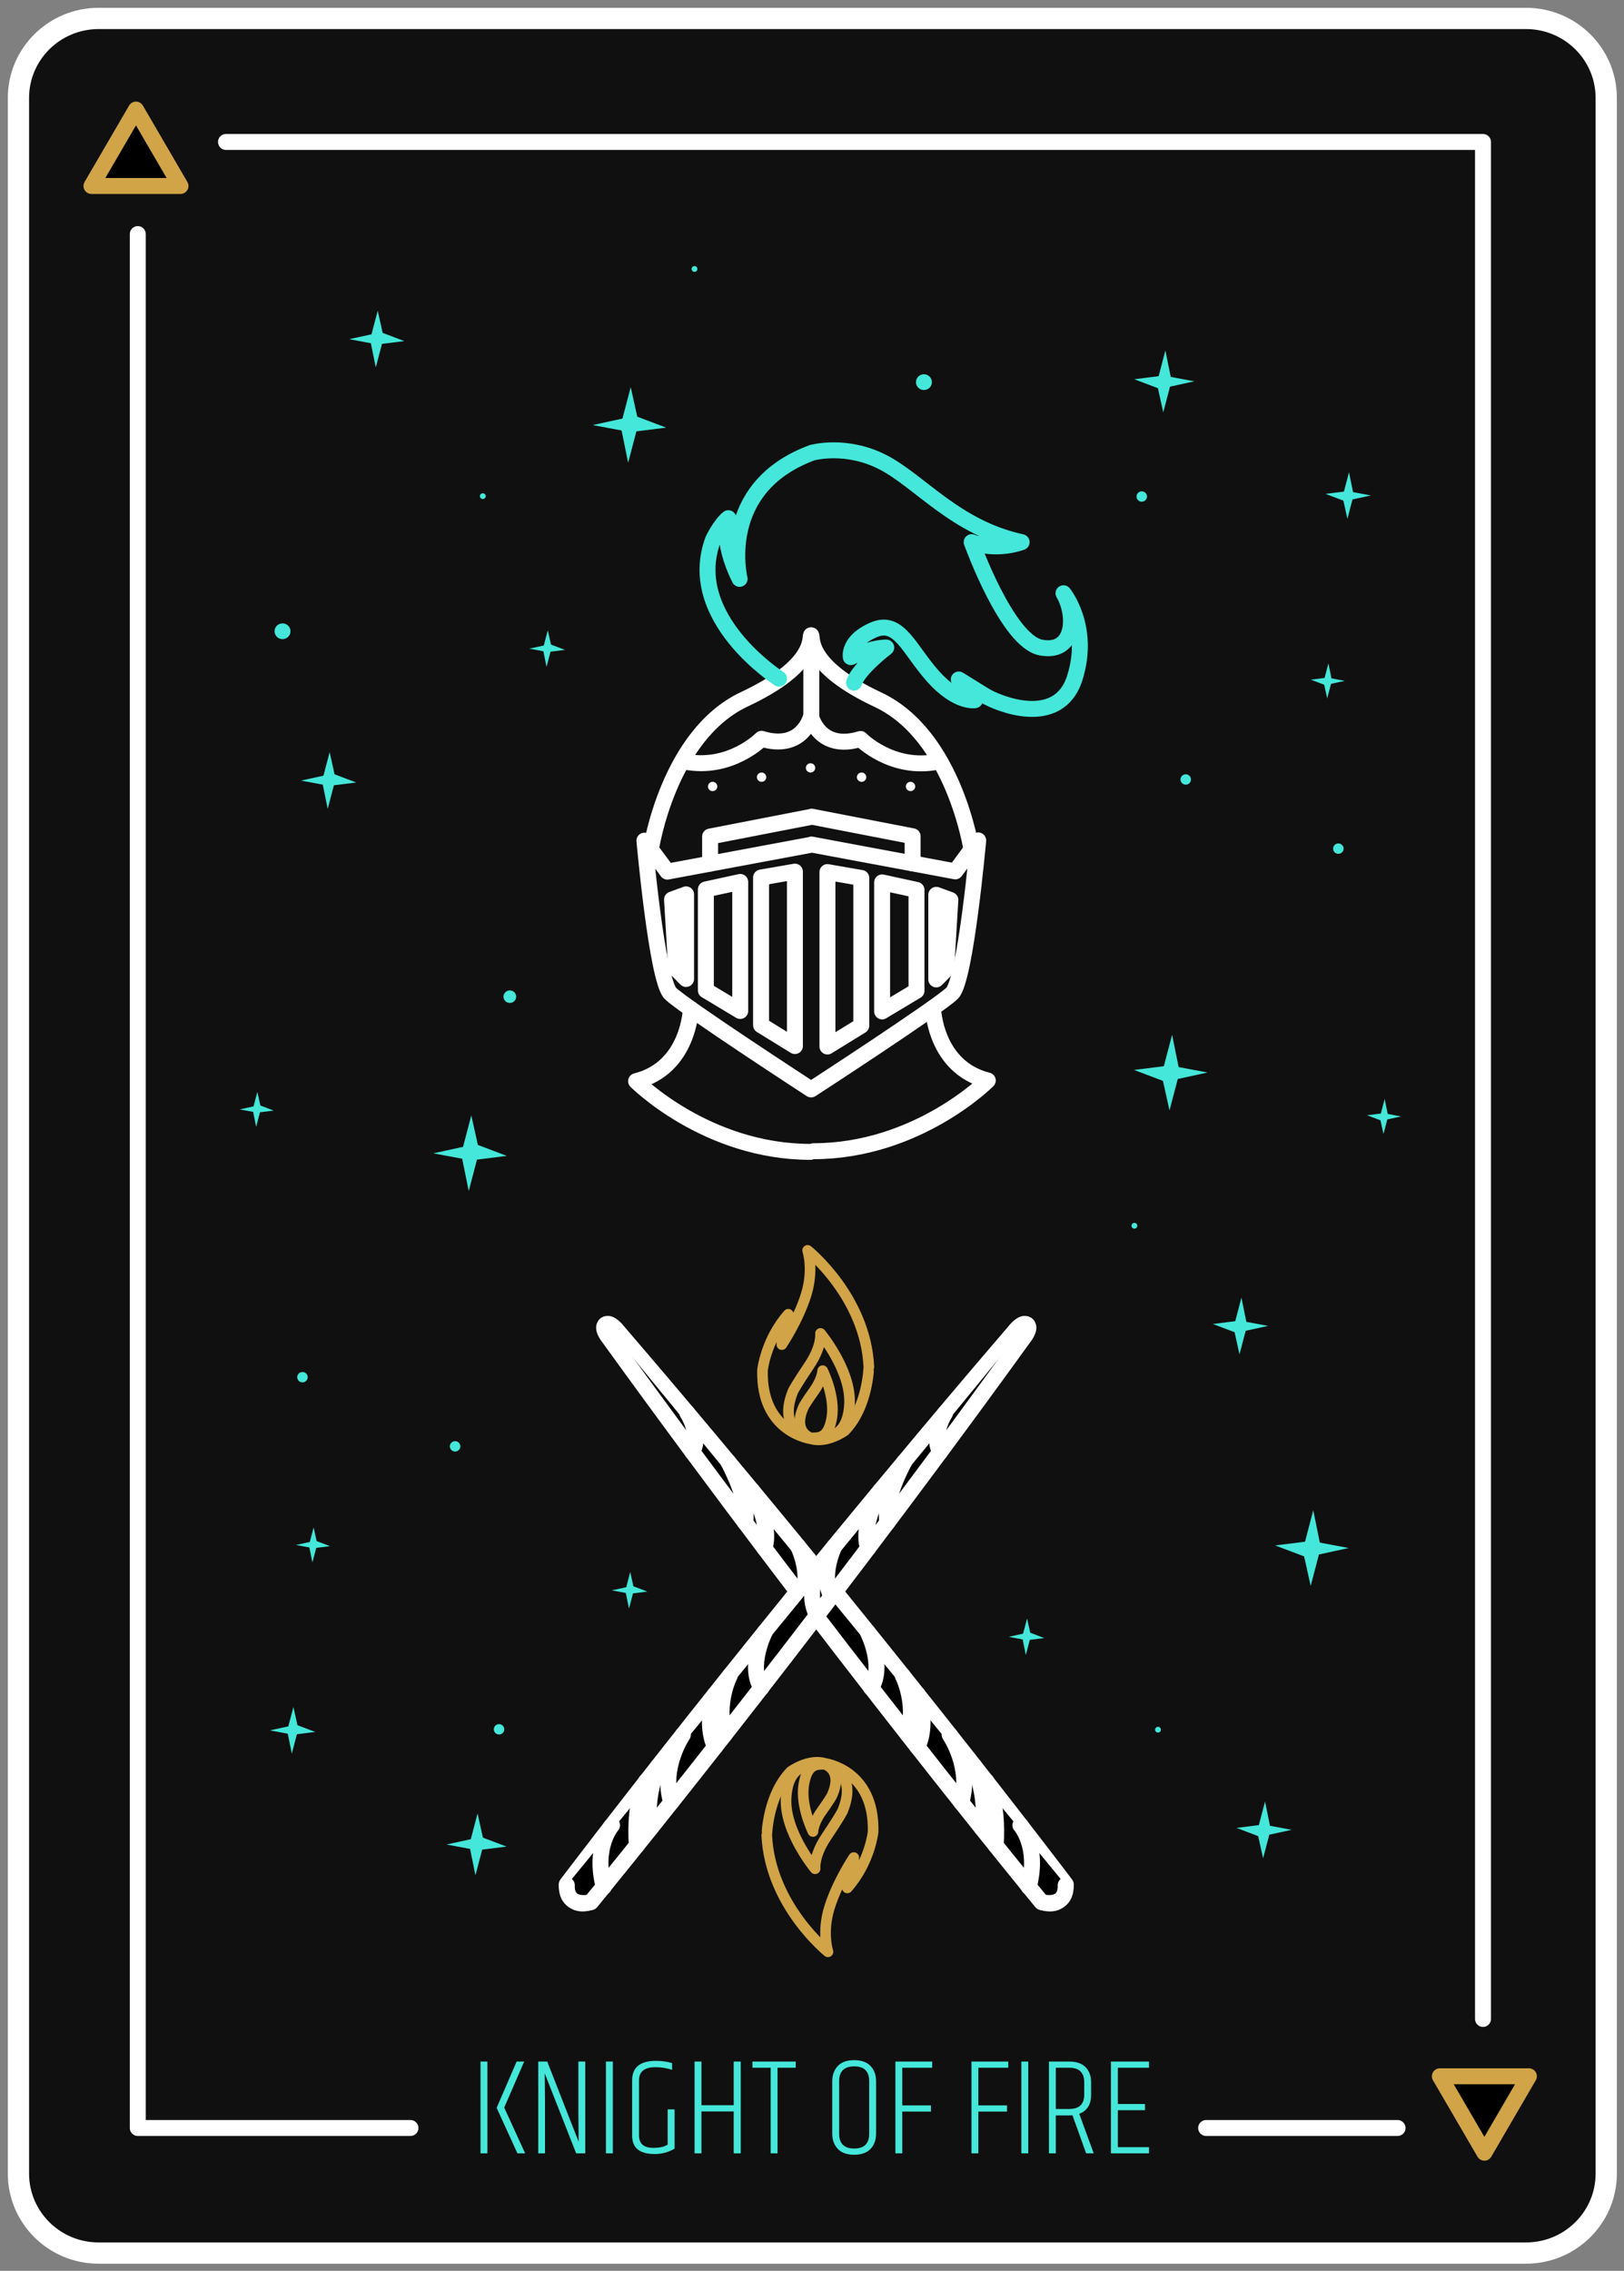 <svg xmlns="http://www.w3.org/2000/svg" width="191" height="267" viewBox="0 0 191 267">
    <rect x="0" y="0" width="191" height="267" fill="#808080" stroke="none"/>
    <g fill="none" fill-rule="evenodd">
        <g>
            <g>
                <g>
                    <path fill="#101010" stroke="#FFF" stroke-linecap="round" stroke-linejoin="round" stroke-width="2.5" d="M177.475 262.744H9.604c-5.21 0-9.435-4.185-9.435-9.348V9.348C.169 4.185 4.393 0 9.604 0h167.871c5.211 0 9.436 4.185 9.436 9.348v244.048c0 5.163-4.225 9.348-9.436 9.348z" transform="translate(-1070 -4980) translate(1072 4982) translate(0 .167)"/>
                    <path stroke="#FFF" stroke-linecap="round" stroke-linejoin="round" stroke-width="1.875" d="M93.39 125.924s-14.945-9.71-16.538-11.287c-1.592-1.577-3.062-17.961-3.062-17.961l2.695 3.64 16.904-3.155M93.448 125.895s14.945-9.71 16.537-11.286c1.592-1.578 3.063-17.962 3.063-17.962l-2.695 3.64-16.905-3.155" transform="translate(-1070 -4980) translate(1072 4982) translate(0 .167)"/>
                    <path stroke="#FFF" stroke-linecap="round" stroke-linejoin="round" stroke-width="1.875" d="M81.017 102.411L85.059 101.53 85.059 116.701 81.017 114.276zM87.509 101.008L91.491 100.318 91.491 120.827 87.509 118.372zM77.036 103.596L78.69 102.99 78.69 112.938 77.526 111.756zM105.79 102.463L101.747 101.583 101.747 116.753 105.79 114.329zM99.297 101.061L95.316 100.37 95.316 120.879 99.297 118.425zM109.771 103.648L108.117 103.043 108.117 112.991 109.281 111.809zM81.515 99.377L81.515 96.19 93.389 93.884M105.333 99.345L105.333 96.158 93.458 93.852M74.55 97.702s2.03-13.446 11-17.654c8.325-3.905 7.663-7.13 7.84-7.524" transform="translate(-1070 -4980) translate(1072 4982) translate(0 .167)"/>
                    <path stroke="#FFF" stroke-linecap="round" stroke-linejoin="round" stroke-width="1.875" d="M112.258 97.754s-2.032-13.446-11-17.653c-8.326-3.905-7.664-7.13-7.84-7.524v9.595s1.013 4.006 5.79 2.549c0 0 3.675 3.762 9.065 2.67M93.354 82.15s-1.013 4.005-5.79 2.549c0 0-3.675 3.762-9.065 2.67" transform="translate(-1070 -4980) translate(1072 4982) translate(0 .167)"/>
                    <path fill="#FFF" d="M92.777 88.12c0 .301.247.546.551.546.305 0 .552-.245.552-.547 0-.301-.247-.546-.552-.546-.304 0-.551.245-.551.546M87.02 89.212c0 .301.246.546.55.546.305 0 .552-.245.552-.546 0-.302-.247-.547-.551-.547-.305 0-.551.245-.551.547M81.262 90.304c0 .301.247.546.551.546.305 0 .552-.245.552-.546 0-.302-.247-.546-.552-.546-.304 0-.55.244-.55.546M99.882 89.212c0 .301-.247.546-.551.546-.305 0-.552-.245-.552-.546 0-.302.247-.547.552-.547.304 0 .55.245.55.547M105.64 90.304c0 .301-.248.546-.552.546-.305 0-.551-.245-.551-.546 0-.302.246-.546.55-.546.305 0 .552.244.552.546" transform="translate(-1070 -4980) translate(1072 4982) translate(0 .167)"/>
                    <path stroke="#FFF" stroke-linecap="round" stroke-linejoin="round" stroke-width="1.875" d="M79.246 116.461s-.189 6.914-6.436 8.492c0 0 8.269 8.314 20.518 8.314M107.737 116.384s.189 6.914 6.436 8.492c0 0-8.269 8.313-20.518 8.313" transform="translate(-1070 -4980) translate(1072 4982) translate(0 .167)"/>
                    <path stroke="#44E7D9" stroke-linecap="round" stroke-linejoin="round" stroke-width="1.875" d="M89.63 77.63s-11.181-7.135-7.77-16.336c0 0 .853-1.783 1.8-2.534 0 0-.947 2.628 1.327 7.135 0 0-2.653-10.703 8.529-14.834 0 0 3.98-1.127 8.339 1.127 4.359 2.253 8.528 7.698 16.299 9.388 0 0-2.843 1.127-5.875 0 0 0 4.169 11.642 8.149 12.393 3.98.75 4.17-3.756 2.653-6.384 0 0 3.222 3.943 1.327 9.951-1.895 6.009-9.097 3.005-10.613 2.066-1.516-.94-3.033-1.878-3.033-1.878s.758 1.878 1.896 2.441c0 0-2.085.376-4.928-2.817-2.843-3.191-3.98-6.76-7.012-5.445-3.033 1.315-2.654 3.192-2.654 3.192s2.464-1.126 4.17-1.126c0 0-3.222 2.44-3.79 4.13" transform="translate(-1070 -4980) translate(1072 4982) translate(0 .167)"/>
                </g>
                <path fill="#44E7D9" fill-rule="nonzero" d="M55.324 251.187V240.39h-.81v10.796h.81zm4.442 0l-2.464-5.382 2.35-5.414h-.891l-2.35 5.446 2.447 5.35h.908zm2.334 0v-6.128l-.03-3.007-.001-.2-.001-.067c.4 1.037 1.632 4.171 3.696 9.402h1.07V240.39h-.81v6.16l.032 3.274-.053-.137c-.281-.73-1.496-3.83-3.643-9.297h-1.054v10.796h.794zm7.976 0V240.39h-.81v10.796h.81zm4.92.08c.848 0 1.629-.21 2.342-.632v-4.62h-.81v4.134c-.368.26-.935.39-1.703.39-1.113 0-1.67-.487-1.67-1.46v-6.484c0-1.027.644-1.54 1.93-1.54.67 0 1.324.103 1.961.308v-.794c-.605-.173-1.232-.26-1.88-.26-1.88 0-2.82.762-2.82 2.286v6.484c0 .768.229 1.324.688 1.67.46.346 1.113.519 1.962.519zm5.503-.08v-4.928h3.793v4.928h.827V240.39h-.827v5.138H80.5v-5.138h-.81v10.796h.81zm8.948 0V241.12h2.14v-.73h-5.09v.73h2.14v10.067h.81zm9.013.162c.854 0 1.497-.23 1.929-.69.432-.459.648-1.056.648-1.79v-6.16c0-.735-.216-1.332-.648-1.792-.432-.459-1.075-.689-1.929-.689-.854 0-1.497.23-1.93.69-.431.459-.647 1.056-.647 1.79v6.16c0 .735.216 1.332.648 1.792.432.459 1.075.689 1.929.689zm0-.73c-1.178 0-1.767-.583-1.767-1.75v-6.16c0-1.168.589-1.751 1.767-1.751s1.767.583 1.767 1.75v6.16c0 1.168-.59 1.751-1.767 1.751zm5.657.568v-4.912h3.372v-.73h-3.372v-4.425h3.518v-.73h-4.328v10.797h.81zm8.948 0v-4.912h3.372v-.73h-3.372v-4.425h3.518v-.73h-4.328v10.797h.81zm5.868 0V240.39h-.81v10.796h.81zm3.243 0v-4.458l1.73-.002c.097-.002.173-.007.231-.014l1.605 4.474h.891l-1.702-4.653c.93-.346 1.394-1.091 1.394-2.237v-1.475c0-.735-.216-1.324-.648-1.767-.432-.443-1.075-.664-1.93-.664h-2.382v10.796h.81zm1.572-5.22h-1.572v-4.847h1.572c1.178 0 1.767.567 1.767 1.702v1.475c0 1.113-.59 1.67-1.767 1.67zm9.386 5.22v-.73h-3.664v-4.344h3.194v-.73h-3.194v-4.263h3.664v-.73h-4.474v10.797h4.474z" transform="translate(-1070 -4980) translate(1072 4982)"/>
                <g>
                    <path stroke="#FFF" stroke-linecap="round" stroke-linejoin="round" stroke-width="1.875" d="M16.15 3.831L163.987 3.831 163.987 224.524M153.937 237.346L131.425 237.346M5.775 14.662L5.775 237.346 37.844 237.346" transform="translate(-1070 -4980) translate(1072 4982) translate(8.43 10.859)"/>
                    <path fill="#000" d="M164.149 240.249L161.531 235.756 158.913 231.264 164.149 231.264 169.384 231.264 166.766 235.756z" transform="translate(-1070 -4980) translate(1072 4982) translate(8.43 10.859)"/>
                    <path stroke="#D1A448" stroke-linecap="round" stroke-linejoin="round" stroke-width="1.875" d="M164.149 240.249L161.531 235.756 158.913 231.264 164.149 231.264 169.384 231.264 166.766 235.756z" transform="translate(-1070 -4980) translate(1072 4982) translate(8.43 10.859)"/>
                    <path fill="#000" d="M5.563 0.025L8.18 4.517 10.798 9.009 5.563 9.009 0.327 9.009 2.945 4.517z" transform="translate(-1070 -4980) translate(1072 4982) translate(8.43 10.859)"/>
                    <path stroke="#D1A448" stroke-linecap="round" stroke-linejoin="round" stroke-width="1.875" d="M5.563 0.025L8.18 4.517 10.798 9.009 5.563 9.009 0.327 9.009 2.945 4.517z" transform="translate(-1070 -4980) translate(1072 4982) translate(8.43 10.859)"/>
                    <path fill="#000" d="M60.77 142.893c.549-.452 1.484.802 1.484.802 29.605 34.47 52.654 64.996 52.654 64.996s.027 2.936-2.753 2.111" transform="translate(-1070 -4980) translate(1072 4982) translate(8.43 10.859)"/>
                    <path stroke="#FFF" stroke-linecap="round" stroke-linejoin="round" stroke-width="1.875" d="M60.77 142.893c.549-.452 1.484.802 1.484.802 29.605 34.47 52.654 64.996 52.654 64.996s.027 2.936-2.753 2.111" transform="translate(-1070 -4980) translate(1072 4982) translate(8.43 10.859)"/>
                    <path fill="#000" d="M60.805 142.874c-.598.39.404 1.595.404 1.595 26.522 36.734 50.855 66.318 50.855 66.318s2.924.807 2.843-1.998" transform="translate(-1070 -4980) translate(1072 4982) translate(8.43 10.859)"/>
                    <path stroke="#FFF" stroke-linecap="round" stroke-linejoin="round" stroke-width="1.875" d="M60.805 142.874c-.598.39.404 1.595.404 1.595 26.522 36.734 50.855 66.318 50.855 66.318s2.924.807 2.843-1.998" transform="translate(-1070 -4980) translate(1072 4982) translate(8.43 10.859)"/>
                    <path fill="#000" d="M70.409 153.275s1.665 2.539.604 4.596" transform="translate(-1070 -4980) translate(1072 4982) translate(8.43 10.859)"/>
                    <path stroke="#FFF" stroke-linecap="round" stroke-linejoin="round" stroke-width="1.875" d="M70.409 153.275s1.665 2.539.604 4.596" transform="translate(-1070 -4980) translate(1072 4982) translate(8.43 10.859)"/>
                    <path fill="#000" d="M75.21 159.009s2.526 4.549 1.981 7.14" transform="translate(-1070 -4980) translate(1072 4982) translate(8.43 10.859)"/>
                    <path stroke="#FFF" stroke-linecap="round" stroke-linejoin="round" stroke-width="1.875" d="M75.21 159.009s2.526 4.549 1.981 7.14" transform="translate(-1070 -4980) translate(1072 4982) translate(8.43 10.859)"/>
                    <path fill="#000" d="M78.022 162.391s2.37 4.117 1.45 6.783" transform="translate(-1070 -4980) translate(1072 4982) translate(8.43 10.859)"/>
                    <path stroke="#FFF" stroke-linecap="round" stroke-linejoin="round" stroke-width="1.875" d="M78.022 162.391s2.37 4.117 1.45 6.783" transform="translate(-1070 -4980) translate(1072 4982) translate(8.43 10.859)"/>
                    <path fill="#000" d="M83.446 168.972s1.67 3.416.344 5.89" transform="translate(-1070 -4980) translate(1072 4982) translate(8.43 10.859)"/>
                    <path stroke="#FFF" stroke-linecap="round" stroke-linejoin="round" stroke-width="1.875" d="M83.446 168.972s1.67 3.416.344 5.89" transform="translate(-1070 -4980) translate(1072 4982) translate(8.43 10.859)"/>
                    <path fill="#000" d="M85.267 171.198s1.646 3.172.211 5.873" transform="translate(-1070 -4980) translate(1072 4982) translate(8.43 10.859)"/>
                    <path stroke="#FFF" stroke-linecap="round" stroke-linejoin="round" stroke-width="1.875" d="M85.267 171.198s1.646 3.172.211 5.873" transform="translate(-1070 -4980) translate(1072 4982) translate(8.43 10.859)"/>
                    <path fill="#000" d="M91.619 179.029s2.023 3.963.416 6.575" transform="translate(-1070 -4980) translate(1072 4982) translate(8.43 10.859)"/>
                    <path stroke="#FFF" stroke-linecap="round" stroke-linejoin="round" stroke-width="1.875" d="M91.619 179.029s2.023 3.963.416 6.575" transform="translate(-1070 -4980) translate(1072 4982) translate(8.43 10.859)"/>
                    <path fill="#000" d="M95.75 184.177s1.667 3.201.592 6.92" transform="translate(-1070 -4980) translate(1072 4982) translate(8.43 10.859)"/>
                    <path stroke="#FFF" stroke-linecap="round" stroke-linejoin="round" stroke-width="1.875" d="M95.75 184.177s1.667 3.201.592 6.92" transform="translate(-1070 -4980) translate(1072 4982) translate(8.43 10.859)"/>
                    <path fill="#000" d="M97.533 186.413s1.26 3.346-.056 6.13" transform="translate(-1070 -4980) translate(1072 4982) translate(8.43 10.859)"/>
                    <path stroke="#FFF" stroke-linecap="round" stroke-linejoin="round" stroke-width="1.875" d="M97.533 186.413s1.26 3.346-.056 6.13" transform="translate(-1070 -4980) translate(1072 4982) translate(8.43 10.859)"/>
                    <path fill="#000" d="M101.256 191.107s2.636 3.829 1.37 7.955" transform="translate(-1070 -4980) translate(1072 4982) translate(8.43 10.859)"/>
                    <path stroke="#FFF" stroke-linecap="round" stroke-linejoin="round" stroke-width="1.875" d="M101.256 191.107s2.636 3.829 1.37 7.955" transform="translate(-1070 -4980) translate(1072 4982) translate(8.43 10.859)"/>
                    <path fill="#000" d="M105.564 196.561s1.454 2.035 1.114 7.575" transform="translate(-1070 -4980) translate(1072 4982) translate(8.43 10.859)"/>
                    <path stroke="#FFF" stroke-linecap="round" stroke-linejoin="round" stroke-width="1.875" d="M105.564 196.561s1.454 2.035 1.114 7.575" transform="translate(-1070 -4980) translate(1072 4982) translate(8.43 10.859)"/>
                    <path fill="#000" d="M104.14 194.771s1.718 3.917.902 7.322" transform="translate(-1070 -4980) translate(1072 4982) translate(8.43 10.859)"/>
                    <path stroke="#FFF" stroke-linecap="round" stroke-linejoin="round" stroke-width="1.875" d="M104.14 194.771s1.718 3.917.902 7.322" transform="translate(-1070 -4980) translate(1072 4982) translate(8.43 10.859)"/>
                    <path fill="#000" d="M109.58 201.747s2.243 2.483.985 7.252" transform="translate(-1070 -4980) translate(1072 4982) translate(8.43 10.859)"/>
                    <path stroke="#FFF" stroke-linecap="round" stroke-linejoin="round" stroke-width="1.875" d="M109.58 201.747s2.243 2.483.985 7.252" transform="translate(-1070 -4980) translate(1072 4982) translate(8.43 10.859)"/>
                    <path fill="#000" d="M110.369 142.893c-.549-.452-1.485.802-1.485.802C79.28 178.165 56.23 208.69 56.23 208.69s-.026 2.936 2.754 2.111" transform="translate(-1070 -4980) translate(1072 4982) translate(8.43 10.859)"/>
                    <path stroke="#FFF" stroke-linecap="round" stroke-linejoin="round" stroke-width="1.875" d="M110.369 142.893c-.549-.452-1.485.802-1.485.802C79.28 178.165 56.23 208.69 56.23 208.69s-.026 2.936 2.754 2.111" transform="translate(-1070 -4980) translate(1072 4982) translate(8.43 10.859)"/>
                    <path fill="#000" d="M110.334 142.874c.598.39-.404 1.595-.404 1.595-26.522 36.734-50.855 66.318-50.855 66.318s-2.925.807-2.843-1.998" transform="translate(-1070 -4980) translate(1072 4982) translate(8.43 10.859)"/>
                    <path stroke="#FFF" stroke-linecap="round" stroke-linejoin="round" stroke-width="1.875" d="M110.334 142.874c.598.39-.404 1.595-.404 1.595-26.522 36.734-50.855 66.318-50.855 66.318s-2.925.807-2.843-1.998" transform="translate(-1070 -4980) translate(1072 4982) translate(8.43 10.859)"/>
                    <path fill="#000" d="M100.73 153.275s-1.665 2.539-.604 4.596" transform="translate(-1070 -4980) translate(1072 4982) translate(8.43 10.859)"/>
                    <path stroke="#FFF" stroke-linecap="round" stroke-linejoin="round" stroke-width="1.875" d="M100.73 153.275s-1.665 2.539-.604 4.596" transform="translate(-1070 -4980) translate(1072 4982) translate(8.43 10.859)"/>
                    <path fill="#000" d="M95.929 159.009s-2.526 4.549-1.981 7.14" transform="translate(-1070 -4980) translate(1072 4982) translate(8.43 10.859)"/>
                    <path stroke="#FFF" stroke-linecap="round" stroke-linejoin="round" stroke-width="1.875" d="M95.929 159.009s-2.526 4.549-1.981 7.14" transform="translate(-1070 -4980) translate(1072 4982) translate(8.43 10.859)"/>
                    <path fill="#000" d="M93.117 162.391s-2.37 4.117-1.45 6.783" transform="translate(-1070 -4980) translate(1072 4982) translate(8.43 10.859)"/>
                    <path stroke="#FFF" stroke-linecap="round" stroke-linejoin="round" stroke-width="1.875" d="M93.117 162.391s-2.37 4.117-1.45 6.783" transform="translate(-1070 -4980) translate(1072 4982) translate(8.43 10.859)"/>
                    <path fill="#000" d="M87.693 168.972s-1.67 3.416-.344 5.89" transform="translate(-1070 -4980) translate(1072 4982) translate(8.43 10.859)"/>
                    <path stroke="#FFF" stroke-linecap="round" stroke-linejoin="round" stroke-width="1.875" d="M87.693 168.972s-1.67 3.416-.344 5.89" transform="translate(-1070 -4980) translate(1072 4982) translate(8.43 10.859)"/>
                    <path fill="#000" d="M85.872 171.198s-1.646 3.172-.212 5.873" transform="translate(-1070 -4980) translate(1072 4982) translate(8.43 10.859)"/>
                    <path stroke="#FFF" stroke-linecap="round" stroke-linejoin="round" stroke-width="1.875" d="M85.872 171.198s-1.646 3.172-.212 5.873" transform="translate(-1070 -4980) translate(1072 4982) translate(8.43 10.859)"/>
                    <path fill="#000" d="M79.52 179.029s-2.023 3.963-.416 6.575" transform="translate(-1070 -4980) translate(1072 4982) translate(8.43 10.859)"/>
                    <path stroke="#FFF" stroke-linecap="round" stroke-linejoin="round" stroke-width="1.875" d="M79.52 179.029s-2.023 3.963-.416 6.575" transform="translate(-1070 -4980) translate(1072 4982) translate(8.43 10.859)"/>
                    <path fill="#000" d="M75.39 184.177s-1.668 3.201-.594 6.92" transform="translate(-1070 -4980) translate(1072 4982) translate(8.43 10.859)"/>
                    <path stroke="#FFF" stroke-linecap="round" stroke-linejoin="round" stroke-width="1.875" d="M75.39 184.177s-1.668 3.201-.594 6.92" transform="translate(-1070 -4980) translate(1072 4982) translate(8.43 10.859)"/>
                    <path fill="#000" d="M73.606 186.413s-1.26 3.346.056 6.13" transform="translate(-1070 -4980) translate(1072 4982) translate(8.43 10.859)"/>
                    <path stroke="#FFF" stroke-linecap="round" stroke-linejoin="round" stroke-width="1.875" d="M73.606 186.413s-1.26 3.346.056 6.13" transform="translate(-1070 -4980) translate(1072 4982) translate(8.43 10.859)"/>
                    <path fill="#000" d="M69.883 191.107s-2.637 3.829-1.37 7.955" transform="translate(-1070 -4980) translate(1072 4982) translate(8.43 10.859)"/>
                    <path stroke="#FFF" stroke-linecap="round" stroke-linejoin="round" stroke-width="1.875" d="M69.883 191.107s-2.637 3.829-1.37 7.955" transform="translate(-1070 -4980) translate(1072 4982) translate(8.43 10.859)"/>
                    <path fill="#000" d="M65.575 196.561s-1.455 2.035-1.114 7.575" transform="translate(-1070 -4980) translate(1072 4982) translate(8.43 10.859)"/>
                    <path stroke="#FFF" stroke-linecap="round" stroke-linejoin="round" stroke-width="1.875" d="M65.575 196.561s-1.455 2.035-1.114 7.575" transform="translate(-1070 -4980) translate(1072 4982) translate(8.43 10.859)"/>
                    <path fill="#000" d="M66.998 194.771s-1.717 3.917-.901 7.322" transform="translate(-1070 -4980) translate(1072 4982) translate(8.43 10.859)"/>
                    <path stroke="#FFF" stroke-linecap="round" stroke-linejoin="round" stroke-width="1.875" d="M66.998 194.771s-1.717 3.917-.901 7.322" transform="translate(-1070 -4980) translate(1072 4982) translate(8.43 10.859)"/>
                    <path fill="#000" d="M61.559 201.747s-2.243 2.483-.985 7.252" transform="translate(-1070 -4980) translate(1072 4982) translate(8.43 10.859)"/>
                    <path stroke="#FFF" stroke-linecap="round" stroke-linejoin="round" stroke-width="1.875" d="M61.559 201.747s-2.243 2.483-.985 7.252" transform="translate(-1070 -4980) translate(1072 4982) translate(8.43 10.859)"/>
                    <path stroke="#D1A448" stroke-linecap="round" stroke-linejoin="round" stroke-width="1.25" d="M85.313 156.312s-4.548-.563-2.463-5.632c0 0 .379-.75 1.895-3.004 1.516-2.253 1.326-3.755 1.326-3.755s3.6 4.318 3.412 8.261c-.19 3.943-2.464 3.943-4.17 4.13z" transform="translate(-1070 -4980) translate(1072 4982) translate(8.43 10.859)"/>
                    <path stroke="#D1A448" stroke-linecap="round" stroke-linejoin="round" stroke-width="1.25" d="M84.94 156.206s-2.28-.647-.805-3.77c0 0 .254-.458 1.21-1.808.957-1.351.98-2.327.98-2.327s1.493 2.998 1.078 5.517c-.414 2.519-1.577 2.375-2.463 2.388z" transform="translate(-1070 -4980) translate(1072 4982) translate(8.43 10.859)"/>
                    <path stroke="#D1A448" stroke-linecap="round" stroke-linejoin="round" stroke-width="1.25" d="M84.934 156.312s-5.874-.75-5.685-8.073c0 0 .38-3.567 3.032-6.57 0 0-.758 2.252-.758 3.566 0 0 1.895-2.816 2.843-5.82.947-3.004.19-5.257.19-5.257s6.821 5.445 7.2 13.706c-.017.034-.09 4.683-2.842 7.51 0 0-2.084 1.502-3.98.938zM86.193 194.473s4.548.564 2.463 5.632c0 0-.379.751-1.895 3.005-1.516 2.252-1.326 3.755-1.326 3.755s-3.601-4.319-3.412-8.262c.19-3.942 2.464-3.942 4.17-4.13z" transform="translate(-1070 -4980) translate(1072 4982) translate(8.43 10.859)"/>
                    <path stroke="#D1A448" stroke-linecap="round" stroke-linejoin="round" stroke-width="1.25" d="M86.566 194.579s2.28.648.805 3.77c0 0-.254.459-1.21 1.81-.957 1.35-.98 2.326-.98 2.326s-1.493-2.999-1.078-5.518c.414-2.518 1.577-2.375 2.463-2.388z" transform="translate(-1070 -4980) translate(1072 4982) translate(8.43 10.859)"/>
                    <path stroke="#D1A448" stroke-linecap="round" stroke-linejoin="round" stroke-width="1.25" d="M86.572 194.473s5.874.751 5.685 8.073c0 0-.38 3.568-3.032 6.572 0 0 .758-2.253.758-3.568 0 0-1.895 2.816-2.843 5.82-.947 3.004-.19 5.258-.19 5.258s-6.821-5.445-7.2-13.706c.017-.034.09-4.683 2.842-7.51 0 0 2.084-1.502 3.98-.94z" transform="translate(-1070 -4980) translate(1072 4982) translate(8.43 10.859)"/>
                    <path fill="#44E7D9" d="M135.349 146.384L134.771 143.778 132.219 142.812 134.849 142.483 135.577 139.71 136.155 142.561 138.708 143.037 136.078 143.61zM152.282 120.472L151.925 118.865 150.352 118.27 151.973 118.067 152.422 116.357 152.779 118.114 154.353 118.409 152.731 118.762zM127.117 117.703L126.346 114.229 122.945 112.942 126.45 112.504 127.421 108.808 128.192 112.607 131.594 113.243 128.088 114.007zM145.665 69.257L145.308 67.65 143.735 67.055 145.356 66.852 145.805 65.143 146.162 66.9 147.736 67.194 146.114 67.547zM128.457 79.028c-.132-.311.015-.67.33-.8.313-.13.674.015.807.326.132.312-.016.67-.33.8-.314.131-.675-.015-.807-.326M122.672 131.394c-.073-.173.009-.371.183-.444.175-.073.375.008.449.181.073.173-.009.372-.183.444-.175.073-.376-.008-.449-.18M138.125 205.633L137.547 203.027 134.995 202.061 137.625 201.732 138.354 198.959 138.932 201.81 141.484 202.286 138.854 202.86zM143.72 173.611L142.949 170.138 139.548 168.85 143.053 168.412 144.024 164.716 144.795 168.516 148.197 169.151 144.691 169.915zM146.408 87.159c-.132-.311.016-.67.33-.8s.675.015.807.326-.015.67-.33.8c-.313.131-.675-.015-.807-.326M125.448 190.644c-.073-.173.009-.372.184-.445.174-.073.375.009.448.182.073.172-.008.371-.183.444-.174.073-.375-.008-.449-.181M126.383 35.623L125.753 32.783 122.973 31.731 125.838 31.373 126.632 28.351 127.262 31.457 130.043 31.977 127.177 32.601zM124.471 45.521c0 .338-.276.611-.616.611-.34 0-.617-.273-.617-.61 0-.338.276-.612.617-.612.34 0 .616.274.616.611M148.041 48.145L147.565 46.004 145.469 45.211 147.63 44.941 148.228 42.663 148.703 45.005 150.8 45.396 148.639 45.867zM28.34 75.573L28.918 78.179 31.47 79.145 28.84 79.474 28.111 82.247 27.533 79.396 24.981 78.92 27.611 78.346zM19.838 115.518L20.194 117.124 21.767 117.72 20.146 117.922 19.697 119.632 19.341 117.875 17.767 117.581 19.388 117.227zM45.002 118.287L45.773 121.76 49.174 123.047 45.669 123.485 44.698 127.181 43.928 123.382 40.525 122.747 44.031 121.983zM26.454 166.732L26.811 168.339 28.384 168.934 26.763 169.137 26.314 170.846 25.957 169.089 24.384 168.795 26.005 168.442zM43.663 156.961c.132.311-.016.67-.33.8-.314.131-.675-.015-.807-.326s.015-.67.329-.8.675.015.808.326M50.219 104.043c.16.375-.019.807-.398.965-.378.158-.815-.018-.974-.393-.16-.376.019-.808.397-.966.38-.158.815.018.975.394M33.994 23.674L34.573 26.28 37.124 27.246 34.494 27.575 33.766 30.348 33.188 27.497 30.635 27.02 33.265 26.447zM53.997 61.247L54.37 62.929 56.017 63.553 54.32 63.765 53.849 65.555 53.476 63.715 51.828 63.407 53.526 63.037zM25.711 148.83c.132.311-.015.67-.33.8-.313.13-.675-.015-.807-.326s.015-.67.33-.8c.313-.13.675.015.807.326M46.67 45.345c.074.173-.008.372-.182.445-.175.073-.375-.008-.449-.181-.073-.173.009-.372.183-.445.175-.073.375.009.449.181M45.736 200.366L46.366 203.206 49.146 204.258 46.281 204.616 45.487 207.638 44.858 204.532 42.076 204.013 44.942 203.388zM47.648 190.468c0-.338.276-.61.617-.61.34 0 .616.272.616.61 0 .338-.276.61-.616.61-.34 0-.617-.272-.617-.61M24.079 187.845L24.554 189.985 26.65 190.779 24.49 191.049 23.891 193.327 23.416 190.985 21.319 190.594 23.48 190.123zM63.75 32.66L64.52 36.133 67.921 37.421 64.417 37.859 63.445 41.555 62.675 37.755 59.273 37.12 62.778 36.356zM71.567 18.634c.073.173-.009.372-.183.445-.175.073-.376-.009-.449-.182-.073-.172.009-.371.183-.444.175-.073.375.008.449.181M63.692 171.971L64.065 173.653 65.713 174.276 64.015 174.488 63.545 176.279 63.172 174.439 61.524 174.131 63.222 173.761zM110.365 177.434L110.739 179.116 112.386 179.739 110.688 179.952 110.218 181.742 109.845 179.902 108.197 179.594 109.895 179.224zM21.934 61.722c-.2-.472.023-1.017.5-1.216.477-.198 1.027.024 1.228.496.2.473-.023 1.018-.5 1.216-.478.2-1.028-.023-1.228-.496M97.37 32.434c-.2-.473.024-1.018.5-1.217.478-.198 1.028.024 1.228.497.201.472-.023 1.017-.5 1.215-.477.2-1.027-.023-1.228-.495" transform="translate(-1070 -4980) translate(1072 4982) translate(8.43 10.859)"/>
                </g>
            </g>
        </g>
    </g>
</svg>